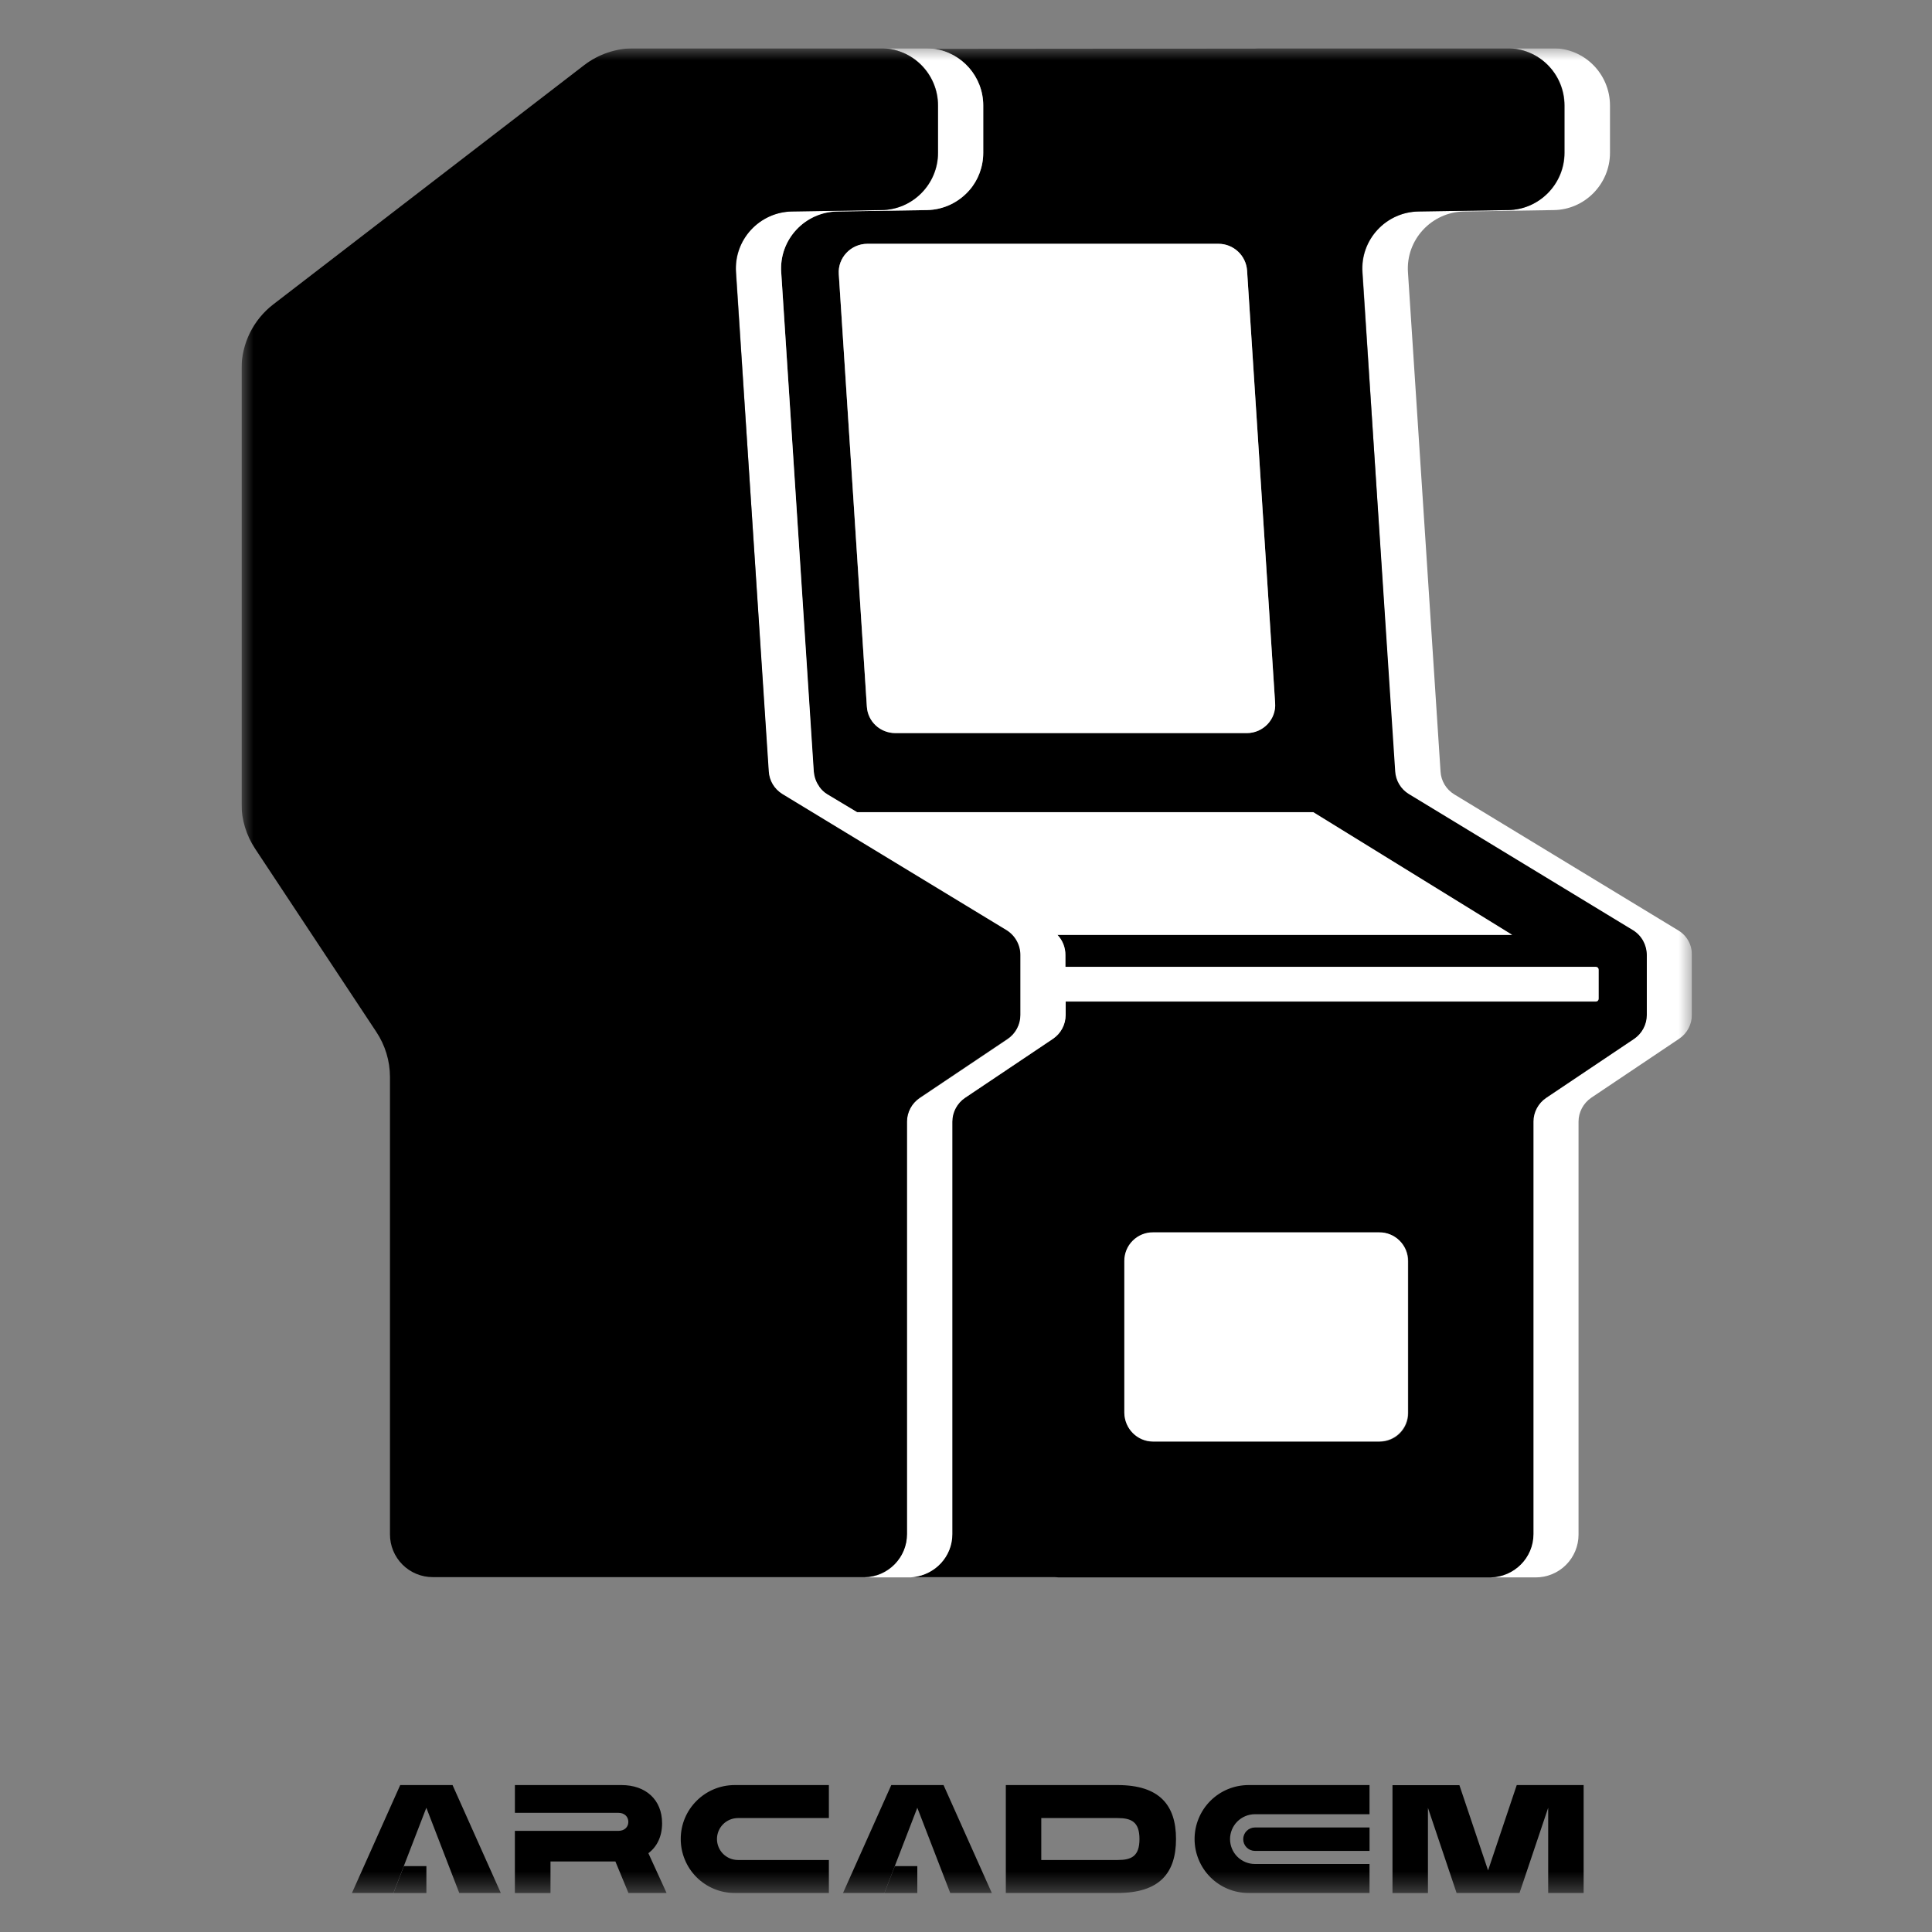 <svg width="80" height="80" viewBox="0 0 80 80" fill="none" xmlns="http://www.w3.org/2000/svg">
<rect x="0" y="0" width="80" height="80" fill="#808080" stroke="none"/>
<g clip-path="url(#clip0_1600_17491)">
<mask id="mask0_1600_17491" style="mask-type:luminance" maskUnits="userSpaceOnUse" x="10" y="1" width="61" height="78">
<path d="M10 2H70.067V78.492H10V2Z" fill="white"/>
</mask>
<g mask="url(#mask0_1600_17491)">
<path d="M69.505 38.533L60.213 32.89C60.051 32.791 59.915 32.653 59.817 32.49C59.719 32.327 59.661 32.142 59.65 31.952L58.301 11.28C58.207 9.931 59.275 8.781 60.624 8.757L64.331 8.699C65.621 8.687 66.666 7.619 66.666 6.329V4.37C66.666 3.056 65.598 1.988 64.296 2H62.407C63.721 1.988 64.789 3.056 64.789 4.369V6.329C64.789 7.619 63.744 8.675 62.454 8.698L58.747 8.757C57.398 8.769 56.33 9.919 56.424 11.279L57.749 31.963C57.761 32.153 57.818 32.338 57.916 32.501C58.014 32.665 58.15 32.802 58.312 32.902L67.604 38.545C67.956 38.756 68.168 39.143 68.168 39.565V42.052C68.167 42.247 68.119 42.439 68.027 42.611C67.935 42.783 67.802 42.93 67.639 43.038L64.003 45.478C63.841 45.587 63.708 45.733 63.615 45.905C63.523 46.077 63.475 46.269 63.475 46.464V63.545C63.475 63.778 63.429 64.008 63.34 64.223C63.251 64.438 63.121 64.634 62.956 64.798C62.792 64.963 62.596 65.093 62.381 65.182C62.166 65.271 61.936 65.317 61.703 65.317H63.592C63.825 65.317 64.055 65.271 64.27 65.182C64.485 65.093 64.681 64.963 64.845 64.798C65.01 64.634 65.14 64.438 65.229 64.223C65.318 64.008 65.364 63.778 65.364 63.545V46.44C65.364 46.053 65.563 45.678 65.891 45.455L69.528 43.014C69.69 42.906 69.823 42.76 69.915 42.588C70.008 42.416 70.056 42.224 70.056 42.029V39.542C70.061 39.34 70.012 39.141 69.915 38.964C69.819 38.787 69.677 38.638 69.505 38.533Z" fill="white"/>
<path d="M63.498 63.522V46.441C63.498 46.053 63.697 45.678 64.026 45.455L67.663 43.015C67.825 42.907 67.958 42.76 68.05 42.588C68.142 42.416 68.19 42.224 68.191 42.029V39.542C68.19 39.338 68.138 39.138 68.04 38.959C67.942 38.781 67.8 38.63 67.627 38.522L58.336 32.878C58.173 32.779 58.037 32.642 57.939 32.478C57.841 32.315 57.784 32.13 57.772 31.94L56.412 11.28C56.318 9.931 57.385 8.781 58.735 8.757L62.442 8.699C63.732 8.687 64.777 7.619 64.777 6.329V4.37C64.777 3.056 63.721 1.988 62.395 2H52.165C52.094 2 52.036 2 51.965 2.011L38.673 2.023C39.834 2.176 40.715 3.173 40.715 4.37V6.329C40.715 7.267 40.14 7.877 40.14 7.877C39.921 8.131 39.651 8.335 39.348 8.477C39.044 8.618 38.714 8.694 38.38 8.699L34.672 8.757C33.323 8.769 32.256 9.919 32.349 11.279L33.687 31.963C33.687 32.432 34.121 32.819 34.25 32.902L35.482 33.641H54.37L62.606 38.721H43.788C44.001 38.946 44.119 39.244 44.117 39.553V40.046H66.079C66.149 40.046 66.196 40.093 66.196 40.163V41.36C66.196 41.431 66.149 41.477 66.079 41.477H44.117V42.041C44.116 42.236 44.068 42.428 43.976 42.599C43.884 42.771 43.751 42.918 43.589 43.026L39.952 45.467C39.79 45.575 39.657 45.721 39.565 45.893C39.473 46.065 39.424 46.257 39.424 46.452V63.534C39.424 64.46 38.72 65.211 37.816 65.305H43.671C43.73 65.305 43.788 65.317 43.835 65.317H61.714C62.7 65.293 63.498 64.508 63.498 63.522ZM35.893 29.253L34.731 11.35C34.684 10.67 35.236 10.095 35.916 10.095H50.452C50.752 10.095 51.041 10.209 51.261 10.414C51.48 10.618 51.615 10.898 51.637 11.198L52.798 29.101C52.809 29.262 52.787 29.423 52.733 29.575C52.679 29.727 52.595 29.866 52.485 29.983C52.374 30.101 52.241 30.195 52.094 30.259C51.946 30.323 51.786 30.356 51.625 30.356H37.077C36.444 30.356 35.928 29.875 35.893 29.253ZM46.569 52.224C46.568 52.069 46.599 51.914 46.658 51.77C46.717 51.626 46.805 51.496 46.915 51.386C47.025 51.275 47.156 51.188 47.3 51.129C47.444 51.069 47.598 51.039 47.754 51.039H57.127C57.283 51.039 57.437 51.069 57.581 51.129C57.725 51.188 57.856 51.275 57.966 51.385C58.076 51.495 58.164 51.626 58.223 51.77C58.282 51.914 58.313 52.069 58.312 52.224V58.513C58.313 58.668 58.282 58.823 58.223 58.967C58.164 59.111 58.076 59.241 57.966 59.351C57.856 59.462 57.725 59.549 57.581 59.608C57.437 59.667 57.283 59.698 57.127 59.697H47.754C47.598 59.698 47.444 59.667 47.3 59.608C47.156 59.549 47.025 59.461 46.915 59.351C46.805 59.241 46.717 59.11 46.658 58.967C46.599 58.822 46.568 58.668 46.569 58.513V52.224Z" fill="black"/>
<path d="M37.08 30.356H51.627C52.307 30.356 52.859 29.781 52.8 29.1L51.639 11.198C51.617 10.898 51.483 10.618 51.263 10.414C51.043 10.209 50.754 10.095 50.454 10.095H35.918C35.238 10.095 34.686 10.67 34.733 11.35L35.895 29.253C35.93 29.875 36.446 30.356 37.08 30.356Z" fill="white"/>
<path d="M39.435 63.522V46.44C39.435 46.053 39.634 45.678 39.963 45.455L43.6 43.015C43.762 42.906 43.895 42.76 43.987 42.588C44.079 42.416 44.127 42.224 44.128 42.029V41.466H66.078C66.148 41.466 66.195 41.419 66.195 41.349V40.152C66.195 40.082 66.148 40.035 66.078 40.035H44.116V39.542C44.118 39.232 44 38.934 43.787 38.709H62.617L54.381 33.629H35.493L34.261 32.89C34.126 32.81 34.01 32.702 33.921 32.573V32.562C33.791 32.386 33.721 32.174 33.698 31.952L32.349 11.28C32.255 9.931 33.322 8.781 34.671 8.757L38.379 8.699C39.083 8.687 39.705 8.37 40.139 7.877C40.502 7.467 40.714 6.915 40.714 6.329V4.37C40.714 3.173 39.822 2.176 38.672 2.023C38.567 2.01 38.461 2.002 38.355 2H28.102H36.467C37.781 1.988 38.848 3.056 38.848 4.369V6.329C38.848 7.619 37.804 8.675 36.513 8.699L32.806 8.757C31.457 8.769 30.39 9.919 30.483 11.28L31.821 31.963C31.832 32.154 31.889 32.338 31.987 32.502C32.085 32.665 32.221 32.802 32.384 32.902L41.676 38.545C42.028 38.756 42.239 39.143 42.239 39.565V42.053C42.238 42.248 42.19 42.439 42.098 42.611C42.006 42.783 41.873 42.93 41.711 43.038L38.074 45.478C37.912 45.587 37.779 45.733 37.687 45.905C37.595 46.077 37.546 46.269 37.546 46.464V63.546C37.546 64.519 36.76 65.305 35.786 65.317H37.64C37.699 65.317 37.757 65.317 37.804 65.305C38.731 65.2 39.435 64.449 39.435 63.522Z" fill="white"/>
<path d="M37.558 63.522V46.44C37.558 46.053 37.758 45.677 38.086 45.455L41.723 43.014C41.885 42.906 42.018 42.759 42.11 42.588C42.202 42.416 42.251 42.224 42.251 42.029V39.541C42.251 39.338 42.199 39.137 42.1 38.959C42.002 38.781 41.86 38.63 41.688 38.521L32.396 32.878C32.234 32.778 32.097 32.641 31.999 32.478C31.901 32.314 31.844 32.13 31.833 31.939L30.473 11.279C30.378 9.93 31.446 8.78 32.795 8.757L36.502 8.698C37.793 8.687 38.837 7.619 38.837 6.329V4.369C38.837 3.055 37.77 1.988 36.456 2H26.237C25.498 2 24.782 2.246 24.196 2.692L11.314 12.605C10.906 12.919 10.576 13.323 10.348 13.784C10.12 14.246 10.001 14.753 10 15.268V33.288C10 33.946 10.199 34.591 10.563 35.142L15.585 42.733C15.949 43.282 16.145 43.927 16.148 44.586V63.533C16.147 63.766 16.193 63.996 16.282 64.212C16.371 64.427 16.501 64.622 16.666 64.787C16.83 64.951 17.026 65.082 17.241 65.171C17.456 65.26 17.686 65.305 17.919 65.305H35.81C36.772 65.282 37.558 64.495 37.558 63.522Z" fill="black"/>
<path d="M47.739 59.686H57.113C57.269 59.686 57.423 59.656 57.567 59.596C57.711 59.537 57.842 59.45 57.952 59.34C58.062 59.23 58.15 59.099 58.209 58.955C58.268 58.811 58.299 58.657 58.298 58.501V52.212C58.299 52.057 58.268 51.902 58.209 51.758C58.15 51.614 58.062 51.484 57.952 51.374C57.842 51.264 57.711 51.176 57.567 51.117C57.423 51.057 57.269 51.027 57.113 51.028H47.739C47.584 51.027 47.43 51.057 47.286 51.117C47.142 51.176 47.011 51.264 46.901 51.374C46.791 51.484 46.703 51.614 46.644 51.758C46.585 51.902 46.554 52.057 46.555 52.212V58.501C46.566 59.158 47.094 59.686 47.739 59.686Z" fill="white"/>
<path d="M26.024 78.388L25.482 77.079H22.795V78.388H21.32V75.812H25.609C25.852 75.812 26.018 75.659 26.018 75.442C26.018 75.219 25.852 75.066 25.609 75.066H21.321V73.916H25.737C26.733 73.916 27.416 74.516 27.416 75.499C27.416 76.042 27.205 76.47 26.848 76.737L27.601 78.384H26.024V78.388ZM30.422 73.916H34.322V75.282H30.556C30.326 75.283 30.105 75.374 29.942 75.537C29.78 75.7 29.688 75.92 29.688 76.15C29.688 76.38 29.78 76.601 29.942 76.764C30.105 76.927 30.326 77.018 30.556 77.019H34.322V78.384H30.422C30.128 78.385 29.838 78.327 29.567 78.215C29.296 78.102 29.049 77.938 28.842 77.73C28.634 77.523 28.47 77.277 28.358 77.005C28.245 76.734 28.188 76.444 28.188 76.15C28.185 74.919 29.187 73.916 30.422 73.916ZM48.696 76.15C48.696 77.567 48.007 78.384 46.277 78.384H41.649V73.916H46.277C48.007 73.916 48.696 74.74 48.696 76.15ZM47.183 76.15C47.183 75.442 46.851 75.282 46.277 75.282H43.117V77.019H46.277C46.851 77.019 47.183 76.865 47.183 76.15ZM60.316 78.388L59.128 74.858V78.388H57.66V73.92H60.431L61.618 77.449L62.805 73.916H65.575V78.384H64.107V74.855L62.92 78.384H60.316V78.388ZM56.709 75.123V73.916H51.699C51.405 73.916 51.115 73.974 50.844 74.086C50.573 74.198 50.326 74.363 50.119 74.57C49.911 74.778 49.747 75.024 49.635 75.295C49.522 75.566 49.465 75.857 49.465 76.15C49.465 76.444 49.522 76.734 49.635 77.005C49.747 77.277 49.911 77.523 50.119 77.731C50.326 77.938 50.572 78.103 50.844 78.215C51.115 78.327 51.405 78.385 51.699 78.384H56.709V77.184H51.964C51.691 77.184 51.429 77.075 51.235 76.882C51.042 76.689 50.934 76.427 50.933 76.154C50.934 75.88 51.042 75.618 51.235 75.425C51.429 75.232 51.691 75.123 51.964 75.123H56.709Z" fill="black"/>
<path d="M56.71 76.639V75.672H51.964C51.836 75.672 51.712 75.723 51.621 75.814C51.53 75.905 51.479 76.028 51.479 76.157C51.479 76.286 51.53 76.409 51.621 76.5C51.712 76.591 51.836 76.642 51.964 76.642H56.71V76.639ZM18.739 73.916L20.737 78.384H19.017L17.654 74.855L16.291 78.384H14.574L16.572 73.916H18.739Z" fill="black"/>
<path d="M16.293 78.388H17.656V77.271H16.724L16.293 78.388ZM39.07 73.916L41.068 78.384H39.347L37.984 74.855L36.622 78.384H34.908L36.906 73.916H39.07Z" fill="black"/>
<path d="M36.621 78.388H37.984V77.271H37.052L36.621 78.388Z" fill="black"/>
</g>
</g>
<defs>
<clipPath id="clip0_1600_17491">
<rect width="60.068" height="76.586" fill="white" transform="translate(10 2)"/>
</clipPath>
</defs>
</svg>
